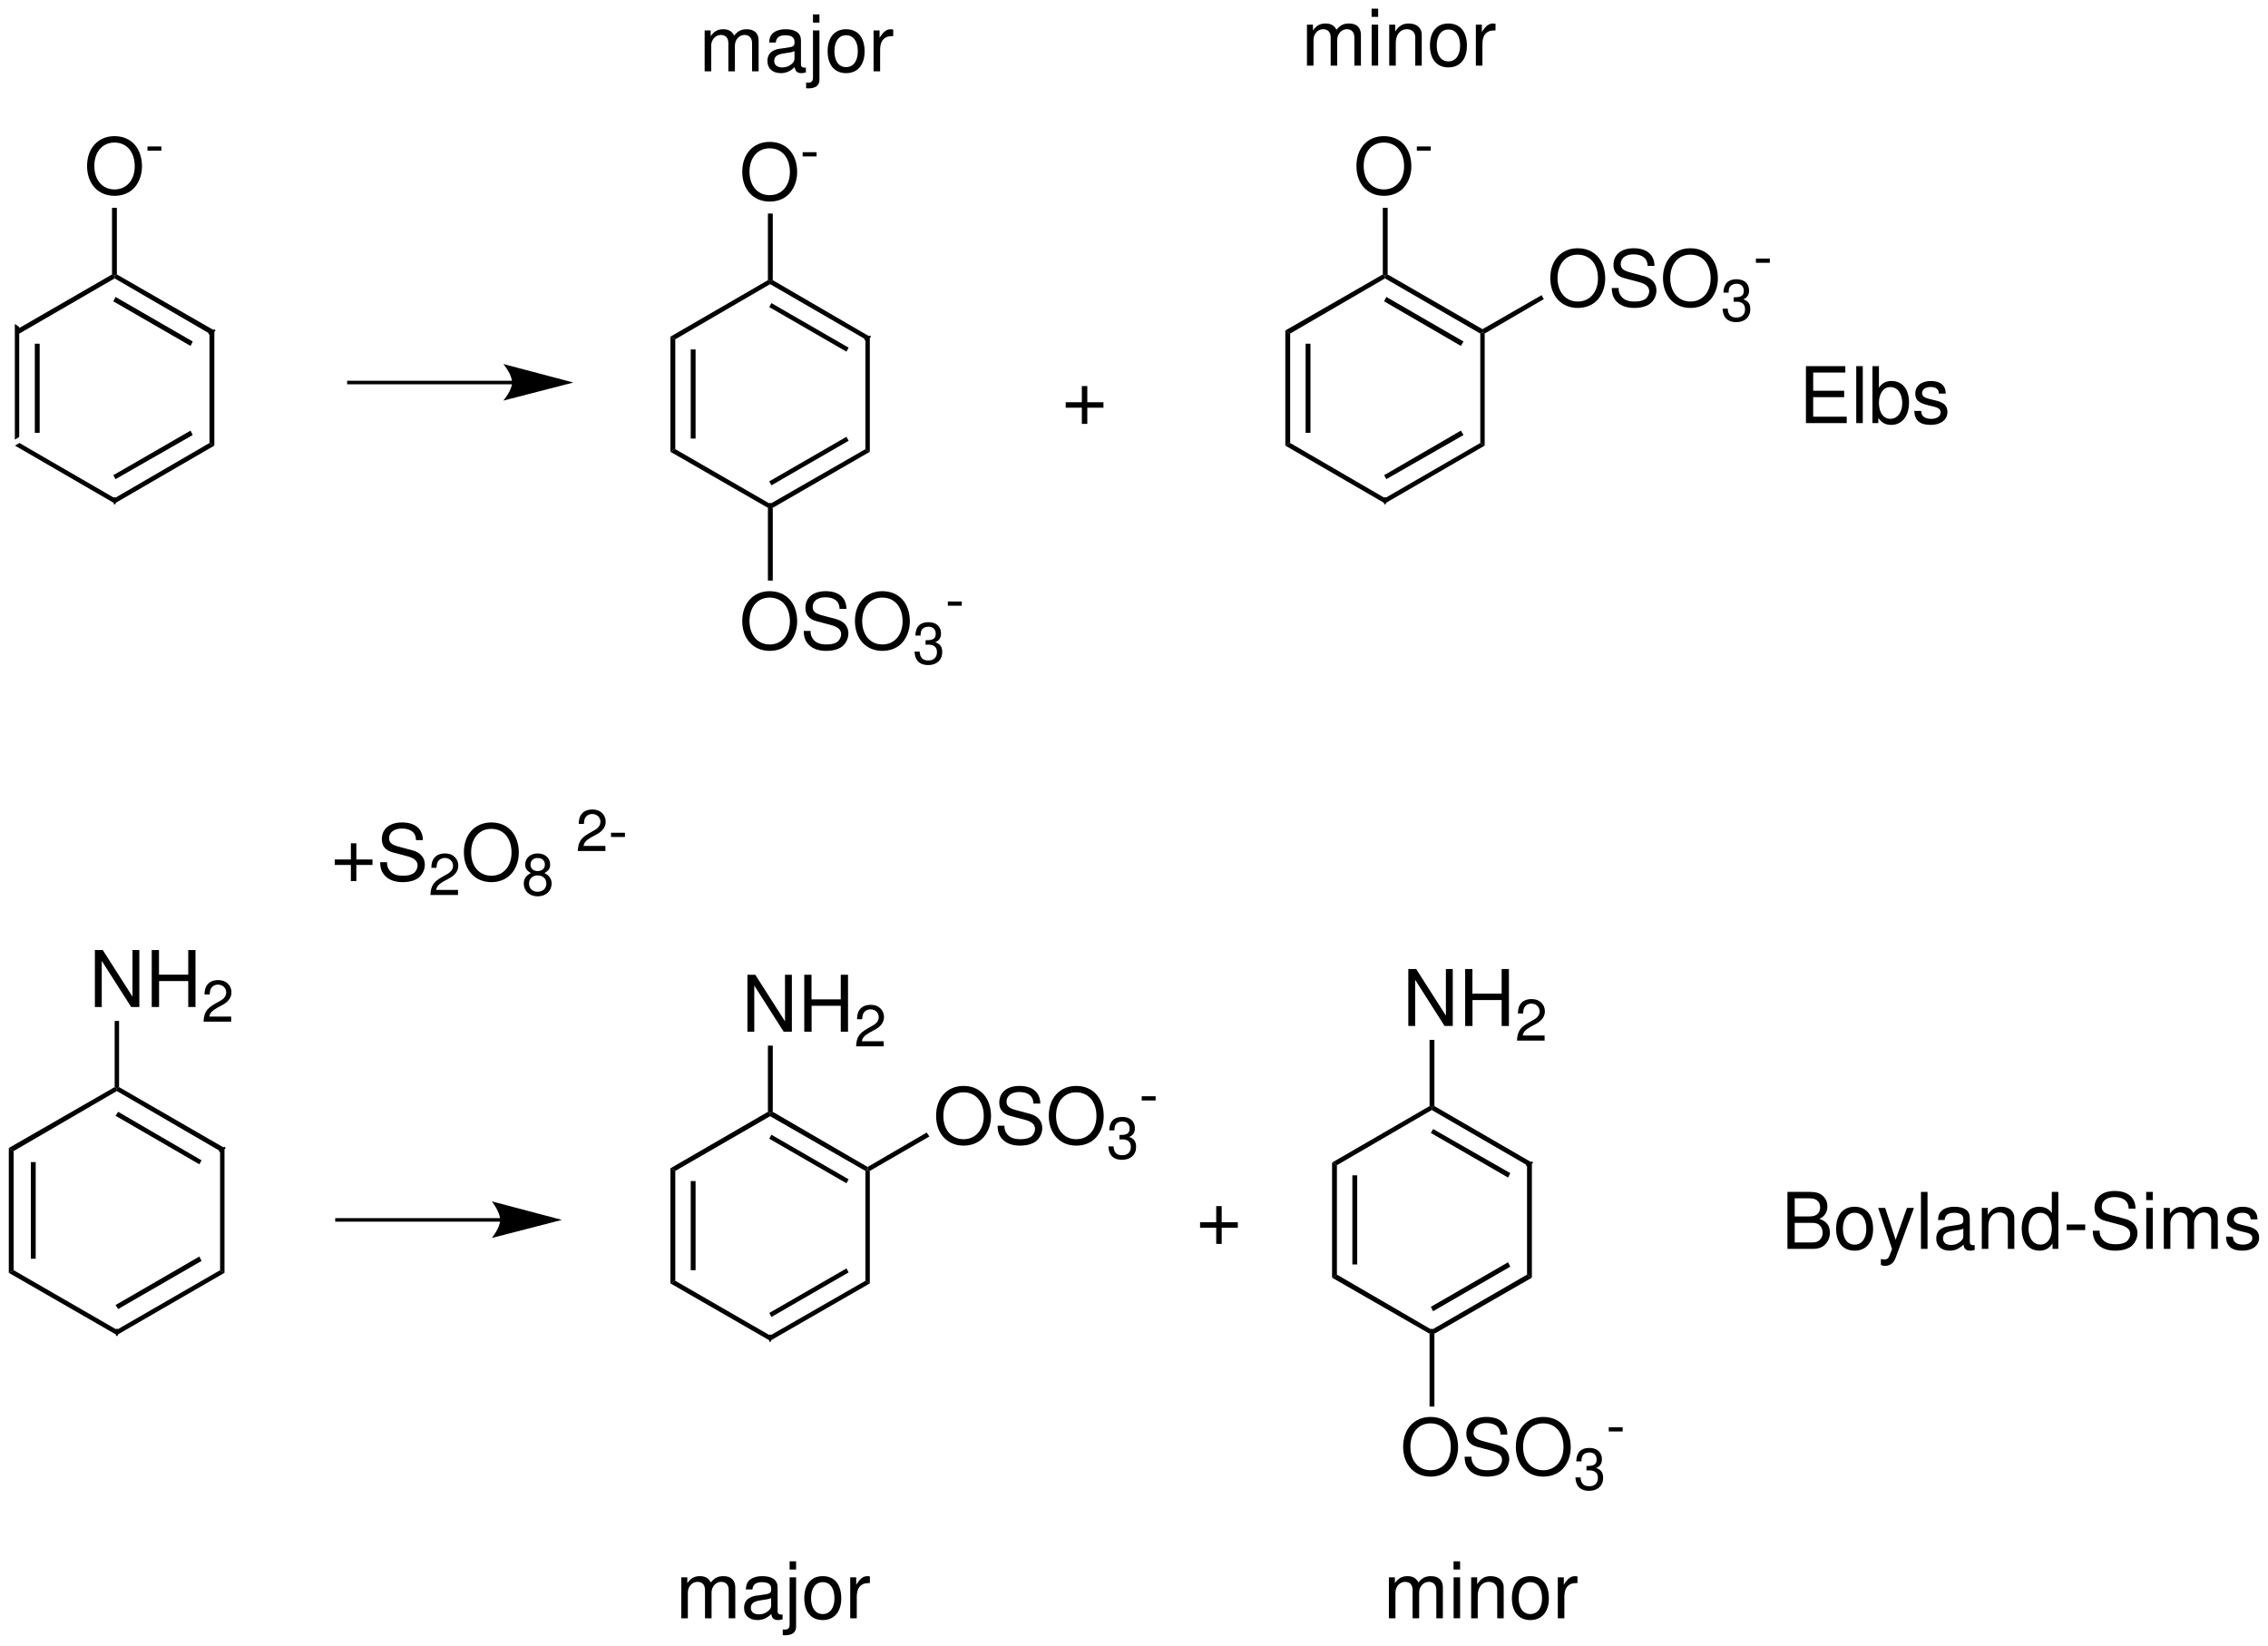 <?xml version="1.0" encoding="UTF-8"?>
<!DOCTYPE svg PUBLIC '-//W3C//DTD SVG 1.0//EN'
          'http://www.w3.org/TR/2001/REC-SVG-20010904/DTD/svg10.dtd'>
<svg stroke-dasharray="none" shape-rendering="auto" xmlns="http://www.w3.org/2000/svg" font-family="'Dialog'" text-rendering="auto" width="689" fill-opacity="1" color-interpolation="auto" color-rendering="auto" preserveAspectRatio="xMidYMid meet" font-size="12px" viewBox="0 0 689 500" fill="black" xmlns:xlink="http://www.w3.org/1999/xlink" stroke="black" image-rendering="auto" stroke-miterlimit="10" stroke-linecap="square" stroke-linejoin="miter" font-style="normal" stroke-width="1" height="500" stroke-dashoffset="0" font-weight="normal" stroke-opacity="1"
><!--Generated by the Batik Graphics2D SVG Generator--><defs id="genericDefs"
  /><g
  ><defs id="defs1"
    ><clipPath clipPathUnits="userSpaceOnUse" id="clipPath1"
      ><path d="M2.01 2.708 L260.354 2.708 L260.354 189.966 L2.01 189.966 L2.01 2.708 Z"
      /></clipPath
      ><clipPath clipPathUnits="userSpaceOnUse" id="clipPath2"
      ><path d="M15.04 1878.525 L15.04 15.264 L2588.186 15.264 L2588.186 1878.525 Z"
      /></clipPath
      ><clipPath clipPathUnits="userSpaceOnUse" id="clipPath3"
      ><path d="M1.504 187.796 L1.504 1.526 L258.87 1.526 L258.87 187.796 Z"
      /></clipPath
    ></defs
    ><g transform="scale(2.667,2.667) translate(-2.01,-2.708) matrix(0.1,0,0,-0.101,0.5,191.5)"
    ><path d="M37 1376.5 L32 1373.5 L32 1504 L37 1500.5" stroke="none" clip-path="url(#clipPath2)"
    /></g
    ><g transform="matrix(0.268,0,0,-0.268,-4.027,503.445)"
    ><path d="M54.5 1388 L60 1388 L60 1489 L54.5 1489 Z" stroke="none" clip-path="url(#clipPath2)"
    /></g
    ><g transform="matrix(0.268,0,0,-0.268,-4.027,503.445)"
    ><path d="M145 1314 L145 1308 L32 1373.5 L37 1376.5" stroke="none" clip-path="url(#clipPath2)"
    /></g
    ><g transform="matrix(0.268,0,0,-0.268,-4.027,503.445)"
    ><path d="M252.5 1376.5 L258 1373.5 L145 1308 L145 1314" stroke="none" clip-path="url(#clipPath2)"
    /></g
    ><g stroke-width="2" transform="matrix(0.268,0,0,-0.268,-4.027,503.445)" stroke-linejoin="bevel" stroke-linecap="butt"
    ><path fill="none" d="M145 1308 L145 1314" clip-path="url(#clipPath2)"
    /></g
    ><g transform="matrix(0.268,0,0,-0.268,-4.027,503.445)"
    ><path d="M231 1390.5 L233.5 1385.5 L146 1335.5 L143.5 1340" stroke="none" clip-path="url(#clipPath2)"
    /></g
    ><g transform="matrix(0.268,0,0,-0.268,-4.027,503.445)"
    ><path d="M252.5 1500.5 L258 1504 L258 1373.5 L252.5 1376.5" stroke="none" clip-path="url(#clipPath2)"
    /></g
    ><g transform="matrix(0.268,0,0,-0.268,-4.027,503.445)"
    ><path d="M145 1563 L145 1566 L147.5 1567.5 L258 1504 L252.5 1500.5" stroke="none" clip-path="url(#clipPath2)"
    /></g
    ><g stroke-width="2" transform="matrix(0.268,0,0,-0.268,-4.027,503.445)" stroke-linejoin="bevel" stroke-linecap="butt"
    ><path fill="none" d="M258 1504 L252.5 1500.5" clip-path="url(#clipPath2)"
    /></g
    ><g transform="matrix(0.268,0,0,-0.268,-4.027,503.445)"
    ><path d="M143.5 1537 L146 1542 L233.5 1491.5 L231 1486.5" stroke="none" clip-path="url(#clipPath2)"
    /></g
    ><g transform="matrix(0.268,0,0,-0.268,-4.027,503.445)"
    ><path d="M37 1500.5 L32 1504 L142 1567.5 L145 1566 L145 1563" stroke="none" clip-path="url(#clipPath2)"
    /></g
    ><g transform="matrix(2.677,0,0,-2.681,-4.027,503.445)"
    ><path d="M14.493 172.358 C12.643 172.358 11.386 170.995 11.386 168.977 C11.386 166.959 12.643 165.596 14.502 165.596 C15.28 165.596 15.979 165.835 16.502 166.278 C17.201 166.871 17.617 167.871 17.617 168.924 C17.617 171.004 16.387 172.358 14.493 172.358 ZM14.493 171.632 C15.891 171.632 16.794 170.57 16.794 168.942 C16.794 167.384 15.864 166.322 14.502 166.322 C13.13 166.322 12.209 167.384 12.209 168.977 C12.209 170.57 13.13 171.632 14.493 171.632 Z" stroke="none" clip-path="url(#clipPath3)"
    /></g
    ><g transform="matrix(2.677,0,0,-2.681,-4.027,503.445)"
    ><path d="M19.82 171.19 L18.241 171.19 L18.241 170.712 L19.82 170.712 Z" stroke="none" clip-path="url(#clipPath3)"
    /></g
    ><g transform="matrix(0.268,0,0,-0.268,-4.027,503.445)"
    ><path d="M142 1643 L147.5 1643 L147.5 1567.5 L145 1566 L142 1567.5" stroke="none" clip-path="url(#clipPath2)"
    /></g
    ><g transform="matrix(0.268,0,0,-0.268,-4.027,503.445)"
    ><path d="M596 1443 L410.5 1443 L408.5 1443 L408.5 1447 L410.5 1447 L596 1447 L598 1447 L598 1443 L596 1443 Z" stroke="none" clip-path="url(#clipPath2)"
    /></g
    ><g transform="matrix(0.268,0,0,-0.268,-4.027,503.445)"
    ><path d="M665 1445 L585.5 1466 C585.5 1466 595.5 1454.5 595.5 1445 C595.5 1436 585.5 1424.5 585.5 1424.5 L665 1445" stroke="none" clip-path="url(#clipPath2)"
    /></g
    ><g transform="matrix(0.268,0,0,-0.268,-4.027,503.445)"
    ><path d="M780.5 1369.5 L775 1366.5 L775 1497 L780.5 1494" stroke="none" clip-path="url(#clipPath2)"
    /></g
    ><g transform="matrix(0.268,0,0,-0.268,-4.027,503.445)"
    ><path d="M798 1381.5 L803.5 1381.5 L803.5 1482.5 L798 1482.5 Z" stroke="none" clip-path="url(#clipPath2)"
    /></g
    ><g transform="matrix(0.268,0,0,-0.268,-4.027,503.445)"
    ><path d="M888 1307.5 L888 1304.5 L885.5 1303 L775 1366.5 L780.5 1369.5" stroke="none" clip-path="url(#clipPath2)"
    /></g
    ><g transform="matrix(0.268,0,0,-0.268,-4.027,503.445)"
    ><path d="M996 1369.5 L1001 1366.5 L891 1303 L888 1304.5 L888 1307.5" stroke="none" clip-path="url(#clipPath2)"
    /></g
    ><g stroke-width="2" transform="matrix(0.268,0,0,-0.268,-4.027,503.445)" stroke-linejoin="bevel" stroke-linecap="butt"
    ><path fill="none" d="M888 1304.5 L888 1307.5" clip-path="url(#clipPath2)"
    /></g
    ><g transform="matrix(0.268,0,0,-0.268,-4.027,503.445)"
    ><path d="M974.5 1383.5 L977 1379 L889.5 1328.5 L887 1333" stroke="none" clip-path="url(#clipPath2)"
    /></g
    ><g transform="matrix(0.268,0,0,-0.268,-4.027,503.445)"
    ><path d="M996 1494 L1001 1497 L1001 1366.5 L996 1369.5" stroke="none" clip-path="url(#clipPath2)"
    /></g
    ><g transform="matrix(0.268,0,0,-0.268,-4.027,503.445)"
    ><path d="M888 1556.5 L888 1559.5 L891 1561 L1001 1497 L996 1494" stroke="none" clip-path="url(#clipPath2)"
    /></g
    ><g stroke-width="2" transform="matrix(0.268,0,0,-0.268,-4.027,503.445)" stroke-linejoin="bevel" stroke-linecap="butt"
    ><path fill="none" d="M1001 1497 L996 1494" clip-path="url(#clipPath2)"
    /></g
    ><g transform="matrix(0.268,0,0,-0.268,-4.027,503.445)"
    ><path d="M887 1530.5 L889.5 1535 L977 1484.5 L974.5 1480" stroke="none" clip-path="url(#clipPath2)"
    /></g
    ><g transform="matrix(0.268,0,0,-0.268,-4.027,503.445)"
    ><path d="M780.5 1494 L775 1497 L885.5 1561 L888 1559.5 L888 1556.5" stroke="none" clip-path="url(#clipPath2)"
    /></g
    ><g transform="matrix(2.677,0,0,-2.681,-4.027,503.445)"
    ><path d="M88.843 171.708 C86.993 171.708 85.736 170.345 85.736 168.327 C85.736 166.309 86.993 164.946 88.852 164.946 C89.63 164.946 90.329 165.185 90.852 165.628 C91.551 166.221 91.967 167.221 91.967 168.274 C91.967 170.354 90.737 171.708 88.843 171.708 ZM88.843 170.982 C90.241 170.982 91.144 169.92 91.144 168.292 C91.144 166.734 90.214 165.672 88.852 165.672 C87.48 165.672 86.559 166.734 86.559 168.327 C86.559 169.92 87.48 170.982 88.843 170.982 Z" stroke="none" clip-path="url(#clipPath3)"
    /></g
    ><g transform="matrix(2.677,0,0,-2.681,-4.027,503.445)"
    ><path d="M94.17 170.54 L92.591 170.54 L92.591 170.062 L94.17 170.062 Z" stroke="none" clip-path="url(#clipPath3)"
    /></g
    ><g transform="matrix(0.268,0,0,-0.268,-4.027,503.445)"
    ><path d="M885.5 1636.5 L891 1636.5 L891 1561 L888 1559.5 L885.5 1561" stroke="none" clip-path="url(#clipPath2)"
    /></g
    ><g transform="matrix(2.677,0,0,-2.681,-4.027,503.445)"
    ><path d="M88.843 120.808 C86.993 120.808 85.736 119.445 85.736 117.427 C85.736 115.409 86.993 114.046 88.852 114.046 C89.63 114.046 90.329 114.285 90.852 114.728 C91.551 115.321 91.967 116.321 91.967 117.374 C91.967 119.454 90.737 120.808 88.843 120.808 ZM88.843 120.082 C90.241 120.082 91.144 119.02 91.144 117.392 C91.144 115.834 90.214 114.772 88.852 114.772 C87.48 114.772 86.559 115.834 86.559 117.427 C86.559 119.02 87.48 120.082 88.843 120.082 Z" stroke="none" clip-path="url(#clipPath3)"
    /></g
    ><g transform="matrix(2.677,0,0,-2.681,-4.027,503.445)"
    ><path d="M97.56 118.808 C97.551 120.073 96.684 120.808 95.197 120.808 C93.781 120.808 92.905 120.082 92.905 118.914 C92.905 118.126 93.321 117.631 94.17 117.409 L95.772 116.985 C96.586 116.772 96.958 116.445 96.958 115.94 C96.958 115.595 96.772 115.241 96.498 115.046 C96.241 114.87 95.834 114.772 95.312 114.772 C94.613 114.772 94.135 114.94 93.825 115.312 C93.586 115.595 93.48 115.905 93.489 116.303 L92.71 116.303 C92.719 115.71 92.834 115.321 93.091 114.967 C93.533 114.365 94.277 114.046 95.259 114.046 C96.029 114.046 96.657 114.223 97.073 114.542 C97.507 114.887 97.781 115.462 97.781 116.02 C97.781 116.817 97.286 117.401 96.409 117.639 L94.79 118.073 C94.011 118.286 93.728 118.533 93.728 119.029 C93.728 119.684 94.303 120.118 95.17 120.118 C96.197 120.118 96.772 119.648 96.781 118.808 Z" stroke="none" clip-path="url(#clipPath3)"
    /></g
    ><g transform="matrix(2.677,0,0,-2.681,-4.027,503.445)"
    ><path d="M101.631 120.808 C99.781 120.808 98.525 119.445 98.525 117.427 C98.525 115.409 99.781 114.046 101.64 114.046 C102.418 114.046 103.118 114.285 103.64 114.728 C104.339 115.321 104.755 116.321 104.755 117.374 C104.755 119.454 103.525 120.808 101.631 120.808 ZM101.631 120.082 C103.029 120.082 103.932 119.02 103.932 117.392 C103.932 115.834 103.003 114.772 101.64 114.772 C100.268 114.772 99.348 115.834 99.348 117.427 C99.348 119.02 100.268 120.082 101.631 120.082 Z" stroke="none" clip-path="url(#clipPath3)"
    /></g
    ><g transform="matrix(2.677,0,0,-2.681,-4.027,503.445)"
    ><path d="M106.54 114.748 L106.613 114.748 L106.859 114.754 C107.503 114.754 107.835 114.462 107.835 113.898 C107.835 113.308 107.469 112.956 106.859 112.956 C106.222 112.956 105.91 113.274 105.87 113.958 L105.286 113.958 C105.312 113.58 105.379 113.334 105.492 113.122 C105.731 112.67 106.195 112.438 106.839 112.438 C107.808 112.438 108.432 113.015 108.432 113.905 C108.432 114.502 108.2 114.834 107.635 115.027 C108.074 115.199 108.293 115.531 108.293 116.002 C108.293 116.812 107.755 117.297 106.859 117.297 C105.91 117.297 105.405 116.779 105.385 115.777 L105.969 115.777 C105.976 116.062 106.003 116.221 106.076 116.367 C106.208 116.626 106.501 116.785 106.865 116.785 C107.383 116.785 107.695 116.48 107.695 115.982 C107.695 115.65 107.576 115.451 107.317 115.345 C107.158 115.279 106.952 115.252 106.54 115.246 Z" stroke="none" clip-path="url(#clipPath3)"
    /></g
    ><g transform="matrix(2.677,0,0,-2.681,-4.027,503.445)"
    ><path d="M110.649 119.64 L109.069 119.64 L109.069 119.162 L110.649 119.162 Z" stroke="none" clip-path="url(#clipPath3)"
    /></g
    ><g transform="matrix(0.268,0,0,-0.268,-4.027,503.445)"
    ><path d="M891 1220.5 L885.5 1220.5 L885.5 1303 L888 1304.5 L891 1303" stroke="none" clip-path="url(#clipPath2)"
    /></g
    ><g transform="matrix(0.268,0,0,-0.268,-4.027,503.445)"
    ><path d="M1477.5 1376.5 L1472 1373.5 L1472 1504 L1477.5 1500.5" stroke="none" clip-path="url(#clipPath2)"
    /></g
    ><g transform="matrix(0.268,0,0,-0.268,-4.027,503.445)"
    ><path d="M1495 1388 L1500.5 1388 L1500.5 1489 L1495 1489 Z" stroke="none" clip-path="url(#clipPath2)"
    /></g
    ><g transform="matrix(0.268,0,0,-0.268,-4.027,503.445)"
    ><path d="M1585 1314 L1585 1308 L1472 1373.5 L1477.5 1376.5" stroke="none" clip-path="url(#clipPath2)"
    /></g
    ><g transform="matrix(0.268,0,0,-0.268,-4.027,503.445)"
    ><path d="M1693 1376.5 L1698 1373.5 L1585 1308 L1585 1314" stroke="none" clip-path="url(#clipPath2)"
    /></g
    ><g stroke-width="2" transform="matrix(0.268,0,0,-0.268,-4.027,503.445)" stroke-linejoin="bevel" stroke-linecap="butt"
    ><path fill="none" d="M1585 1308 L1585 1314" clip-path="url(#clipPath2)"
    /></g
    ><g transform="matrix(0.268,0,0,-0.268,-4.027,503.445)"
    ><path d="M1671 1390.5 L1674 1385.5 L1586.5 1335.5 L1584 1340" stroke="none" clip-path="url(#clipPath2)"
    /></g
    ><g transform="matrix(0.268,0,0,-0.268,-4.027,503.445)"
    ><path d="M1693 1500.5 L1695.5 1502 L1698 1500.5 L1698 1373.5 L1693 1376.5" stroke="none" clip-path="url(#clipPath2)"
    /></g
    ><g transform="matrix(0.268,0,0,-0.268,-4.027,503.445)"
    ><path d="M1585 1563 L1585 1566 L1588 1567.5 L1695.5 1505.5 L1695.5 1502 L1693 1500.5" stroke="none" clip-path="url(#clipPath2)"
    /></g
    ><g transform="matrix(0.268,0,0,-0.268,-4.027,503.445)"
    ><path d="M1584 1537 L1586.5 1542 L1674 1491.5 L1671 1486.5" stroke="none" clip-path="url(#clipPath2)"
    /></g
    ><g transform="matrix(0.268,0,0,-0.268,-4.027,503.445)"
    ><path d="M1477.5 1500.5 L1472 1504 L1582.5 1567.5 L1585 1566 L1585 1563" stroke="none" clip-path="url(#clipPath2)"
    /></g
    ><g transform="matrix(2.677,0,0,-2.681,-4.027,503.445)"
    ><path d="M158.543 172.358 C156.693 172.358 155.436 170.995 155.436 168.977 C155.436 166.959 156.693 165.596 158.552 165.596 C159.33 165.596 160.029 165.835 160.552 166.278 C161.251 166.871 161.667 167.871 161.667 168.924 C161.667 171.004 160.437 172.358 158.543 172.358 ZM158.543 171.632 C159.941 171.632 160.844 170.57 160.844 168.942 C160.844 167.384 159.914 166.322 158.552 166.322 C157.18 166.322 156.259 167.384 156.259 168.977 C156.259 170.57 157.18 171.632 158.543 171.632 Z" stroke="none" clip-path="url(#clipPath3)"
    /></g
    ><g transform="matrix(2.677,0,0,-2.681,-4.027,503.445)"
    ><path d="M163.87 171.19 L162.291 171.19 L162.291 170.712 L163.87 170.712 Z" stroke="none" clip-path="url(#clipPath3)"
    /></g
    ><g transform="matrix(0.268,0,0,-0.268,-4.027,503.445)"
    ><path d="M1582.5 1643 L1588 1643 L1588 1567.5 L1585 1566 L1582.5 1567.5" stroke="none" clip-path="url(#clipPath2)"
    /></g
    ><g transform="matrix(2.677,0,0,-2.681,-4.027,503.445)"
    ><path d="M180.543 159.658 C178.693 159.658 177.436 158.295 177.436 156.277 C177.436 154.259 178.693 152.897 180.552 152.897 C181.33 152.897 182.029 153.135 182.552 153.578 C183.251 154.171 183.667 155.171 183.667 156.224 C183.667 158.304 182.437 159.658 180.543 159.658 ZM180.543 158.932 C181.941 158.932 182.844 157.87 182.844 156.242 C182.844 154.684 181.914 153.622 180.552 153.622 C179.18 153.622 178.259 154.684 178.259 156.277 C178.259 157.87 179.18 158.932 180.543 158.932 Z" stroke="none" clip-path="url(#clipPath3)"
    /></g
    ><g transform="matrix(2.677,0,0,-2.681,-4.027,503.445)"
    ><path d="M189.26 157.658 C189.251 158.923 188.384 159.658 186.897 159.658 C185.481 159.658 184.605 158.932 184.605 157.764 C184.605 156.976 185.021 156.481 185.87 156.26 L187.472 155.835 C188.286 155.622 188.658 155.295 188.658 154.79 C188.658 154.445 188.472 154.091 188.198 153.897 C187.941 153.72 187.534 153.622 187.012 153.622 C186.313 153.622 185.835 153.79 185.525 154.162 C185.286 154.445 185.18 154.755 185.189 155.153 L184.41 155.153 C184.419 154.56 184.534 154.171 184.791 153.817 C185.233 153.215 185.977 152.897 186.959 152.897 C187.729 152.897 188.357 153.073 188.773 153.392 C189.207 153.737 189.481 154.312 189.481 154.87 C189.481 155.667 188.986 156.251 188.109 156.49 L186.49 156.923 C185.711 157.136 185.428 157.383 185.428 157.879 C185.428 158.534 186.003 158.968 186.87 158.968 C187.897 158.968 188.472 158.499 188.481 157.658 Z" stroke="none" clip-path="url(#clipPath3)"
    /></g
    ><g transform="matrix(2.677,0,0,-2.681,-4.027,503.445)"
    ><path d="M193.331 159.658 C191.481 159.658 190.225 158.295 190.225 156.277 C190.225 154.259 191.481 152.897 193.34 152.897 C194.119 152.897 194.818 153.135 195.34 153.578 C196.039 154.171 196.455 155.171 196.455 156.224 C196.455 158.304 195.225 159.658 193.331 159.658 ZM193.331 158.932 C194.729 158.932 195.632 157.87 195.632 156.242 C195.632 154.684 194.703 153.622 193.34 153.622 C191.968 153.622 191.048 154.684 191.048 156.277 C191.048 157.87 191.968 158.932 193.331 158.932 Z" stroke="none" clip-path="url(#clipPath3)"
    /></g
    ><g transform="matrix(2.677,0,0,-2.681,-4.027,503.445)"
    ><path d="M198.24 153.598 L198.313 153.598 L198.559 153.604 C199.203 153.604 199.535 153.312 199.535 152.748 C199.535 152.157 199.169 151.806 198.559 151.806 C197.922 151.806 197.61 152.124 197.57 152.808 L196.986 152.808 C197.012 152.43 197.079 152.184 197.192 151.972 C197.43 151.52 197.895 151.288 198.539 151.288 C199.508 151.288 200.132 151.865 200.132 152.755 C200.132 153.352 199.9 153.684 199.335 153.877 C199.774 154.049 199.993 154.381 199.993 154.852 C199.993 155.662 199.455 156.147 198.559 156.147 C197.61 156.147 197.105 155.629 197.085 154.627 L197.669 154.627 C197.676 154.912 197.703 155.071 197.776 155.217 C197.908 155.476 198.201 155.636 198.565 155.636 C199.083 155.636 199.395 155.33 199.395 154.832 C199.395 154.5 199.276 154.301 199.017 154.195 C198.858 154.129 198.652 154.102 198.24 154.096 Z" stroke="none" clip-path="url(#clipPath3)"
    /></g
    ><g transform="matrix(2.677,0,0,-2.681,-4.027,503.445)"
    ><path d="M202.349 158.49 L200.769 158.49 L200.769 158.012 L202.349 158.012 Z" stroke="none" clip-path="url(#clipPath3)"
    /></g
    ><g transform="matrix(0.268,0,0,-0.268,-4.027,503.445)"
    ><path d="M1762.5 1544 L1765 1539.5 L1698 1500.5 L1695.5 1502 L1695.5 1505.5" stroke="none" clip-path="url(#clipPath2)"
    /></g
    ><g transform="matrix(2.677,0,0,-2.681,-4.027,503.445)"
    ><path d="M126.726 142.213 L124.894 142.213 L124.894 144.045 L124.275 144.045 L124.275 142.213 L122.442 142.213 L122.442 141.594 L124.275 141.594 L124.275 139.762 L124.894 139.762 L124.894 141.594 L126.726 141.594 Z" stroke="none" clip-path="url(#clipPath3)"
    /></g
    ><g transform="matrix(0.268,0,0,-0.268,-4.027,503.445)"
    ><path d="M30.5 439 L25 436 L25 577.5 L30.5 574" stroke="none" clip-path="url(#clipPath2)"
    /></g
    ><g transform="matrix(0.268,0,0,-0.268,-4.027,503.445)"
    ><path d="M50 452 L55.5 452 L55.5 561.5 L50 561.5 Z" stroke="none" clip-path="url(#clipPath2)"
    /></g
    ><g transform="matrix(0.268,0,0,-0.268,-4.027,503.445)"
    ><path d="M147.5 371.5 L147.5 365.5 L25 436 L30.5 439" stroke="none" clip-path="url(#clipPath2)"
    /></g
    ><g transform="matrix(0.268,0,0,-0.268,-4.027,503.445)"
    ><path d="M264.5 439 L269.5 436 L147.5 365.5 L147.5 371.5" stroke="none" clip-path="url(#clipPath2)"
    /></g
    ><g stroke-width="2" transform="matrix(0.268,0,0,-0.268,-4.027,503.445)" stroke-linejoin="bevel" stroke-linecap="butt"
    ><path fill="none" d="M147.5 365.5 L147.5 371.5" clip-path="url(#clipPath2)"
    /></g
    ><g transform="matrix(0.268,0,0,-0.268,-4.027,503.445)"
    ><path d="M241 454.5 L243.5 449.5 L149 395 L146 399.5" stroke="none" clip-path="url(#clipPath2)"
    /></g
    ><g transform="matrix(0.268,0,0,-0.268,-4.027,503.445)"
    ><path d="M264.5 574 L269.5 577.5 L269.5 436 L264.5 439" stroke="none" clip-path="url(#clipPath2)"
    /></g
    ><g transform="matrix(0.268,0,0,-0.268,-4.027,503.445)"
    ><path d="M147.5 642 L147.5 645 L150 646.5 L269.5 577.5 L264.5 574" stroke="none" clip-path="url(#clipPath2)"
    /></g
    ><g stroke-width="2" transform="matrix(0.268,0,0,-0.268,-4.027,503.445)" stroke-linejoin="bevel" stroke-linecap="butt"
    ><path fill="none" d="M269.5 577.5 L264.5 574" clip-path="url(#clipPath2)"
    /></g
    ><g transform="matrix(0.268,0,0,-0.268,-4.027,503.445)"
    ><path d="M146 614 L149 618.5 L243.5 563.5 L241 559" stroke="none" clip-path="url(#clipPath2)"
    /></g
    ><g transform="matrix(0.268,0,0,-0.268,-4.027,503.445)"
    ><path d="M30.5 574 L25 577.5 L145 646.5 L147.5 645 L147.5 642" stroke="none" clip-path="url(#clipPath2)"
    /></g
    ><g transform="matrix(2.677,0,0,-2.681,-4.027,503.445)"
    ><path d="M17.317 80.152 L16.538 80.152 L16.538 74.877 L13.166 80.152 L12.273 80.152 L12.273 73.7 L13.051 73.7 L13.051 78.93 L16.388 73.7 L17.317 73.7 Z" stroke="none" clip-path="url(#clipPath3)"
    /></g
    ><g transform="matrix(2.677,0,0,-2.681,-4.027,503.445)"
    ><path d="M22.866 76.638 L22.866 73.7 L23.689 73.7 L23.689 80.152 L22.866 80.152 L22.866 77.364 L19.547 77.364 L19.547 80.152 L18.724 80.152 L18.724 73.7 L19.556 73.7 L19.556 76.638 Z" stroke="none" clip-path="url(#clipPath3)"
    /></g
    ><g transform="matrix(2.677,0,0,-2.681,-4.027,503.445)"
    ><path d="M27.738 72.618 L25.262 72.618 C25.322 73.003 25.534 73.249 26.112 73.587 L26.775 73.946 C27.433 74.304 27.771 74.788 27.771 75.366 C27.771 75.758 27.612 76.123 27.333 76.375 C27.054 76.627 26.709 76.747 26.264 76.747 C25.667 76.747 25.222 76.534 24.963 76.136 C24.797 75.884 24.724 75.592 24.711 75.114 L25.295 75.114 C25.315 75.432 25.355 75.625 25.435 75.778 C25.587 76.063 25.893 76.236 26.244 76.236 C26.775 76.236 27.174 75.857 27.174 75.353 C27.174 74.981 26.955 74.662 26.537 74.424 L25.926 74.078 C24.944 73.521 24.658 73.076 24.605 72.041 L27.738 72.041 Z" stroke="none" clip-path="url(#clipPath3)"
    /></g
    ><g transform="matrix(0.268,0,0,-0.268,-4.027,503.445)"
    ><path d="M145 721.5 L150 721.5 L150 646.5 L147.5 645 L145 646.5" stroke="none" clip-path="url(#clipPath2)"
    /></g
    ><g transform="matrix(0.268,0,0,-0.268,-4.027,503.445)"
    ><path d="M582.5 494 L397 494 L395 494 L395 498 L397 498 L582.5 498 L584.5 498 L584.5 494 L582.5 494 Z" stroke="none" clip-path="url(#clipPath2)"
    /></g
    ><g transform="matrix(0.268,0,0,-0.268,-4.027,503.445)"
    ><path d="M652 496 L572.5 517 C572.5 517 582 505 582 496 C582 487 572.5 475.5 572.5 475.5 L652 496" stroke="none" clip-path="url(#clipPath2)"
    /></g
    ><g transform="matrix(0.268,0,0,-0.268,-4.027,503.445)"
    ><path d="M780.5 427 L775 424 L775 554.5 L780.5 551.5" stroke="none" clip-path="url(#clipPath2)"
    /></g
    ><g transform="matrix(0.268,0,0,-0.268,-4.027,503.445)"
    ><path d="M798 439 L803.5 439 L803.5 540 L798 540 Z" stroke="none" clip-path="url(#clipPath2)"
    /></g
    ><g transform="matrix(0.268,0,0,-0.268,-4.027,503.445)"
    ><path d="M888 365 L888 359 L775 424 L780.5 427" stroke="none" clip-path="url(#clipPath2)"
    /></g
    ><g transform="matrix(0.268,0,0,-0.268,-4.027,503.445)"
    ><path d="M996 427 L1001 424 L888 359 L888 365" stroke="none" clip-path="url(#clipPath2)"
    /></g
    ><g stroke-width="2" transform="matrix(0.268,0,0,-0.268,-4.027,503.445)" stroke-linejoin="bevel" stroke-linecap="butt"
    ><path fill="none" d="M888 359 L888 365" clip-path="url(#clipPath2)"
    /></g
    ><g transform="matrix(0.268,0,0,-0.268,-4.027,503.445)"
    ><path d="M974.5 441 L977 436.5 L889.5 386 L887 390.5" stroke="none" clip-path="url(#clipPath2)"
    /></g
    ><g transform="matrix(0.268,0,0,-0.268,-4.027,503.445)"
    ><path d="M996 551.5 L998.5 553 L1001 551.5 L1001 424 L996 427" stroke="none" clip-path="url(#clipPath2)"
    /></g
    ><g transform="matrix(0.268,0,0,-0.268,-4.027,503.445)"
    ><path d="M888 613.5 L888 617 L891 618.5 L998.5 556 L998.5 553 L996 551.5" stroke="none" clip-path="url(#clipPath2)"
    /></g
    ><g transform="matrix(0.268,0,0,-0.268,-4.027,503.445)"
    ><path d="M887 588 L889.5 592.5 L977 542 L974.5 537.5" stroke="none" clip-path="url(#clipPath2)"
    /></g
    ><g transform="matrix(0.268,0,0,-0.268,-4.027,503.445)"
    ><path d="M780.5 551.5 L775 554.5 L885.5 618.5 L888 617 L888 613.5" stroke="none" clip-path="url(#clipPath2)"
    /></g
    ><g transform="matrix(2.677,0,0,-2.681,-4.027,503.445)"
    ><path d="M91.367 77.352 L90.588 77.352 L90.588 72.077 L87.216 77.352 L86.323 77.352 L86.323 70.9 L87.101 70.9 L87.101 76.13 L90.438 70.9 L91.367 70.9 Z" stroke="none" clip-path="url(#clipPath3)"
    /></g
    ><g transform="matrix(2.677,0,0,-2.681,-4.027,503.445)"
    ><path d="M96.916 73.838 L96.916 70.9 L97.739 70.9 L97.739 77.352 L96.916 77.352 L96.916 74.564 L93.597 74.564 L93.597 77.352 L92.774 77.352 L92.774 70.9 L93.606 70.9 L93.606 73.838 Z" stroke="none" clip-path="url(#clipPath3)"
    /></g
    ><g transform="matrix(2.677,0,0,-2.681,-4.027,503.445)"
    ><path d="M101.788 69.818 L99.312 69.818 C99.372 70.203 99.584 70.449 100.162 70.787 L100.825 71.146 C101.483 71.504 101.821 71.989 101.821 72.566 C101.821 72.958 101.662 73.323 101.383 73.575 C101.104 73.827 100.759 73.947 100.314 73.947 C99.717 73.947 99.272 73.734 99.013 73.336 C98.847 73.084 98.775 72.792 98.761 72.314 L99.345 72.314 C99.365 72.632 99.405 72.825 99.485 72.978 C99.637 73.263 99.943 73.436 100.294 73.436 C100.825 73.436 101.224 73.057 101.224 72.553 C101.224 72.181 101.005 71.862 100.587 71.624 L99.976 71.278 C98.993 70.721 98.708 70.276 98.655 69.241 L101.788 69.241 Z" stroke="none" clip-path="url(#clipPath3)"
    /></g
    ><g transform="matrix(0.268,0,0,-0.268,-4.027,503.445)"
    ><path d="M885.5 693.5 L891 693.5 L891 618.5 L888 617 L885.5 618.5" stroke="none" clip-path="url(#clipPath2)"
    /></g
    ><g transform="matrix(2.677,0,0,-2.681,-4.027,503.445)"
    ><path d="M110.843 64.758 C108.993 64.758 107.736 63.395 107.736 61.377 C107.736 59.359 108.993 57.996 110.852 57.996 C111.63 57.996 112.329 58.235 112.852 58.678 C113.551 59.271 113.967 60.271 113.967 61.324 C113.967 63.404 112.737 64.758 110.843 64.758 ZM110.843 64.032 C112.241 64.032 113.144 62.97 113.144 61.342 C113.144 59.784 112.214 58.722 110.852 58.722 C109.48 58.722 108.559 59.784 108.559 61.377 C108.559 62.97 109.48 64.032 110.843 64.032 Z" stroke="none" clip-path="url(#clipPath3)"
    /></g
    ><g transform="matrix(2.677,0,0,-2.681,-4.027,503.445)"
    ><path d="M119.56 62.758 C119.551 64.023 118.684 64.758 117.197 64.758 C115.781 64.758 114.905 64.032 114.905 62.864 C114.905 62.076 115.321 61.581 116.17 61.359 L117.772 60.935 C118.586 60.722 118.958 60.395 118.958 59.89 C118.958 59.545 118.772 59.191 118.498 58.996 C118.241 58.819 117.834 58.722 117.312 58.722 C116.613 58.722 116.135 58.89 115.825 59.262 C115.586 59.545 115.48 59.855 115.489 60.253 L114.71 60.253 C114.719 59.66 114.834 59.271 115.091 58.917 C115.533 58.315 116.277 57.996 117.259 57.996 C118.029 57.996 118.657 58.173 119.073 58.492 C119.507 58.837 119.781 59.413 119.781 59.97 C119.781 60.767 119.286 61.351 118.409 61.59 L116.79 62.023 C116.011 62.236 115.728 62.483 115.728 62.979 C115.728 63.634 116.303 64.068 117.17 64.068 C118.197 64.068 118.772 63.599 118.781 62.758 Z" stroke="none" clip-path="url(#clipPath3)"
    /></g
    ><g transform="matrix(2.677,0,0,-2.681,-4.027,503.445)"
    ><path d="M123.631 64.758 C121.781 64.758 120.525 63.395 120.525 61.377 C120.525 59.359 121.781 57.996 123.64 57.996 C124.418 57.996 125.118 58.235 125.64 58.678 C126.339 59.271 126.755 60.271 126.755 61.324 C126.755 63.404 125.525 64.758 123.631 64.758 ZM123.631 64.032 C125.029 64.032 125.932 62.97 125.932 61.342 C125.932 59.784 125.003 58.722 123.64 58.722 C122.268 58.722 121.348 59.784 121.348 61.377 C121.348 62.97 122.268 64.032 123.631 64.032 Z" stroke="none" clip-path="url(#clipPath3)"
    /></g
    ><g transform="matrix(2.677,0,0,-2.681,-4.027,503.445)"
    ><path d="M128.54 58.698 L128.613 58.698 L128.859 58.704 C129.503 58.704 129.835 58.412 129.835 57.848 C129.835 57.258 129.47 56.906 128.859 56.906 C128.222 56.906 127.91 57.224 127.87 57.908 L127.286 57.908 C127.312 57.53 127.379 57.284 127.492 57.072 C127.731 56.62 128.195 56.388 128.839 56.388 C129.808 56.388 130.432 56.965 130.432 57.855 C130.432 58.452 130.2 58.784 129.636 58.977 C130.073 59.149 130.293 59.481 130.293 59.952 C130.293 60.762 129.755 61.247 128.859 61.247 C127.91 61.247 127.405 60.729 127.385 59.727 L127.969 59.727 C127.976 60.012 128.003 60.171 128.076 60.317 C128.208 60.576 128.5 60.736 128.865 60.736 C129.383 60.736 129.695 60.43 129.695 59.932 C129.695 59.6 129.576 59.401 129.317 59.295 C129.158 59.229 128.952 59.202 128.54 59.196 Z" stroke="none" clip-path="url(#clipPath3)"
    /></g
    ><g transform="matrix(2.677,0,0,-2.681,-4.027,503.445)"
    ><path d="M132.649 63.59 L131.069 63.59 L131.069 63.112 L132.649 63.112 Z" stroke="none" clip-path="url(#clipPath3)"
    /></g
    ><g transform="matrix(0.268,0,0,-0.268,-4.027,503.445)"
    ><path d="M1065.5 595 L1068.5 590.5 L1001 551.5 L998.5 553 L998.5 556" stroke="none" clip-path="url(#clipPath2)"
    /></g
    ><g transform="matrix(2.677,0,0,-2.681,-4.027,503.445)"
    ><path d="M141.976 49.313 L140.144 49.313 L140.144 51.145 L139.524 51.145 L139.524 49.313 L137.692 49.313 L137.692 48.694 L139.524 48.694 L139.524 46.861 L140.144 46.861 L140.144 48.694 L141.976 48.694 Z" stroke="none" clip-path="url(#clipPath3)"
    /></g
    ><g transform="matrix(0.268,0,0,-0.268,-4.027,503.445)"
    ><path d="M1530.5 434 L1525 430.5 L1525 561 L1530.5 558" stroke="none" clip-path="url(#clipPath2)"
    /></g
    ><g transform="matrix(0.268,0,0,-0.268,-4.027,503.445)"
    ><path d="M1548 445.5 L1553.5 445.5 L1553.5 546.5 L1548 546.5 Z" stroke="none" clip-path="url(#clipPath2)"
    /></g
    ><g transform="matrix(0.268,0,0,-0.268,-4.027,503.445)"
    ><path d="M1638 371.5 L1638 368.5 L1635.5 367 L1525 430.5 L1530.5 434" stroke="none" clip-path="url(#clipPath2)"
    /></g
    ><g transform="matrix(0.268,0,0,-0.268,-4.027,503.445)"
    ><path d="M1746 434 L1751.5 430.5 L1641 367 L1638 368.5 L1638 371.5" stroke="none" clip-path="url(#clipPath2)"
    /></g
    ><g stroke-width="2" transform="matrix(0.268,0,0,-0.268,-4.027,503.445)" stroke-linejoin="bevel" stroke-linecap="butt"
    ><path fill="none" d="M1638 368.5 L1638 371.5" clip-path="url(#clipPath2)"
    /></g
    ><g transform="matrix(0.268,0,0,-0.268,-4.027,503.445)"
    ><path d="M1724.5 448 L1727 443 L1639.5 392.5 L1637 397.5" stroke="none" clip-path="url(#clipPath2)"
    /></g
    ><g transform="matrix(0.268,0,0,-0.268,-4.027,503.445)"
    ><path d="M1746 558 L1751.5 561 L1751.5 430.5 L1746 434" stroke="none" clip-path="url(#clipPath2)"
    /></g
    ><g transform="matrix(0.268,0,0,-0.268,-4.027,503.445)"
    ><path d="M1638 620.5 L1638 623.5 L1641 625 L1751.5 561 L1746 558" stroke="none" clip-path="url(#clipPath2)"
    /></g
    ><g stroke-width="2" transform="matrix(0.268,0,0,-0.268,-4.027,503.445)" stroke-linejoin="bevel" stroke-linecap="butt"
    ><path fill="none" d="M1751.5 561 L1746 558" clip-path="url(#clipPath2)"
    /></g
    ><g transform="matrix(0.268,0,0,-0.268,-4.027,503.445)"
    ><path d="M1637 594.5 L1639.5 599 L1727 549 L1724.5 544" stroke="none" clip-path="url(#clipPath2)"
    /></g
    ><g transform="matrix(0.268,0,0,-0.268,-4.027,503.445)"
    ><path d="M1530.5 558 L1525 561 L1635.5 625 L1638 623.5 L1638 620.5" stroke="none" clip-path="url(#clipPath2)"
    /></g
    ><g transform="matrix(2.677,0,0,-2.681,-4.027,503.445)"
    ><path d="M166.367 78.002 L165.588 78.002 L165.588 72.727 L162.216 78.002 L161.323 78.002 L161.323 71.55 L162.101 71.55 L162.101 76.78 L165.438 71.55 L166.367 71.55 Z" stroke="none" clip-path="url(#clipPath3)"
    /></g
    ><g transform="matrix(2.677,0,0,-2.681,-4.027,503.445)"
    ><path d="M171.916 74.488 L171.916 71.55 L172.739 71.55 L172.739 78.002 L171.916 78.002 L171.916 75.214 L168.597 75.214 L168.597 78.002 L167.774 78.002 L167.774 71.55 L168.606 71.55 L168.606 74.488 Z" stroke="none" clip-path="url(#clipPath3)"
    /></g
    ><g transform="matrix(2.677,0,0,-2.681,-4.027,503.445)"
    ><path d="M176.788 70.468 L174.312 70.468 C174.372 70.853 174.584 71.099 175.162 71.437 L175.825 71.796 C176.482 72.154 176.821 72.638 176.821 73.216 C176.821 73.608 176.662 73.973 176.383 74.225 C176.104 74.477 175.759 74.597 175.314 74.597 C174.717 74.597 174.272 74.384 174.013 73.986 C173.847 73.734 173.774 73.442 173.761 72.964 L174.345 72.964 C174.365 73.282 174.405 73.475 174.485 73.627 C174.637 73.913 174.943 74.085 175.294 74.085 C175.825 74.085 176.224 73.707 176.224 73.203 C176.224 72.831 176.005 72.512 175.587 72.273 L174.976 71.928 C173.994 71.371 173.708 70.926 173.655 69.891 L176.788 69.891 Z" stroke="none" clip-path="url(#clipPath3)"
    /></g
    ><g transform="matrix(0.268,0,0,-0.268,-4.027,503.445)"
    ><path d="M1635.5 700 L1641 700 L1641 625 L1638 623.5 L1635.5 625" stroke="none" clip-path="url(#clipPath2)"
    /></g
    ><g transform="matrix(2.677,0,0,-2.681,-4.027,503.445)"
    ><path d="M163.843 27.258 C161.993 27.258 160.736 25.895 160.736 23.877 C160.736 21.859 161.993 20.497 163.851 20.497 C164.63 20.497 165.329 20.735 165.852 21.178 C166.551 21.771 166.967 22.771 166.967 23.824 C166.967 25.904 165.737 27.258 163.843 27.258 ZM163.843 26.532 C165.241 26.532 166.144 25.47 166.144 23.842 C166.144 22.284 165.214 21.222 163.851 21.222 C162.48 21.222 161.559 22.284 161.559 23.877 C161.559 25.47 162.48 26.532 163.843 26.532 Z" stroke="none" clip-path="url(#clipPath3)"
    /></g
    ><g transform="matrix(2.677,0,0,-2.681,-4.027,503.445)"
    ><path d="M172.56 25.258 C172.551 26.523 171.684 27.258 170.197 27.258 C168.781 27.258 167.905 26.532 167.905 25.364 C167.905 24.576 168.321 24.081 169.17 23.86 L170.772 23.435 C171.586 23.222 171.958 22.895 171.958 22.39 C171.958 22.045 171.772 21.691 171.498 21.497 C171.241 21.32 170.834 21.222 170.312 21.222 C169.613 21.222 169.135 21.39 168.825 21.762 C168.586 22.045 168.48 22.355 168.489 22.753 L167.71 22.753 C167.719 22.16 167.834 21.771 168.091 21.417 C168.533 20.815 169.277 20.497 170.259 20.497 C171.029 20.497 171.657 20.674 172.073 20.992 C172.507 21.337 172.781 21.913 172.781 22.47 C172.781 23.267 172.286 23.851 171.409 24.09 L169.79 24.523 C169.011 24.736 168.728 24.983 168.728 25.479 C168.728 26.134 169.303 26.568 170.17 26.568 C171.197 26.568 171.772 26.099 171.781 25.258 Z" stroke="none" clip-path="url(#clipPath3)"
    /></g
    ><g transform="matrix(2.677,0,0,-2.681,-4.027,503.445)"
    ><path d="M176.631 27.258 C174.781 27.258 173.525 25.895 173.525 23.877 C173.525 21.859 174.781 20.497 176.64 20.497 C177.418 20.497 178.118 20.735 178.64 21.178 C179.339 21.771 179.755 22.771 179.755 23.824 C179.755 25.904 178.525 27.258 176.631 27.258 ZM176.631 26.532 C178.029 26.532 178.932 25.47 178.932 23.842 C178.932 22.284 178.003 21.222 176.64 21.222 C175.268 21.222 174.348 22.284 174.348 23.877 C174.348 25.47 175.268 26.532 176.631 26.532 Z" stroke="none" clip-path="url(#clipPath3)"
    /></g
    ><g transform="matrix(2.677,0,0,-2.681,-4.027,503.445)"
    ><path d="M181.54 21.198 L181.613 21.198 L181.859 21.204 C182.503 21.204 182.835 20.912 182.835 20.348 C182.835 19.758 182.47 19.406 181.859 19.406 C181.222 19.406 180.91 19.724 180.87 20.408 L180.286 20.408 C180.312 20.03 180.379 19.784 180.492 19.572 C180.731 19.12 181.195 18.888 181.839 18.888 C182.808 18.888 183.432 19.465 183.432 20.355 C183.432 20.952 183.2 21.284 182.636 21.477 C183.073 21.649 183.293 21.981 183.293 22.452 C183.293 23.262 182.755 23.747 181.859 23.747 C180.91 23.747 180.405 23.229 180.385 22.227 L180.97 22.227 C180.976 22.512 181.003 22.671 181.076 22.817 C181.208 23.076 181.5 23.235 181.865 23.235 C182.383 23.235 182.695 22.93 182.695 22.432 C182.695 22.101 182.576 21.901 182.317 21.795 C182.158 21.729 181.952 21.702 181.54 21.696 Z" stroke="none" clip-path="url(#clipPath3)"
    /></g
    ><g transform="matrix(2.677,0,0,-2.681,-4.027,503.445)"
    ><path d="M185.649 26.09 L184.069 26.09 L184.069 25.612 L185.649 25.612 Z" stroke="none" clip-path="url(#clipPath3)"
    /></g
    ><g transform="matrix(0.268,0,0,-0.268,-4.027,503.445)"
    ><path d="M1641 284.5 L1635.5 284.5 L1635.5 367 L1638 368.5 L1641 367" stroke="none" clip-path="url(#clipPath2)"
    /></g
    ><g transform="matrix(2.677,0,0,-2.681,-4.027,503.445)"
    ><path d="M81.469 184.337 L81.469 179.7 L82.213 179.7 L82.213 182.612 C82.213 183.284 82.7 183.824 83.301 183.824 C83.85 183.824 84.16 183.488 84.16 182.895 L84.16 179.7 L84.903 179.7 L84.903 182.612 C84.903 183.284 85.39 183.824 85.992 183.824 C86.532 183.824 86.85 183.479 86.85 182.895 L86.85 179.7 L87.594 179.7 L87.594 183.178 C87.594 184.01 87.116 184.47 86.249 184.47 C85.629 184.47 85.257 184.284 84.824 183.762 C84.549 184.258 84.178 184.47 83.576 184.47 C82.956 184.47 82.549 184.24 82.151 183.683 L82.151 184.337 Z" stroke="none" clip-path="url(#clipPath3)"
    /></g
    ><g transform="matrix(2.677,0,0,-2.681,-4.027,503.445)"
    ><path d="M92.957 180.134 C92.877 180.116 92.842 180.116 92.797 180.116 C92.541 180.116 92.399 180.249 92.399 180.479 L92.399 183.205 C92.399 184.028 91.797 184.47 90.656 184.47 C89.983 184.47 89.426 184.275 89.116 183.93 C88.903 183.691 88.815 183.426 88.797 182.966 L89.541 182.966 C89.603 183.532 89.939 183.789 90.629 183.789 C91.293 183.789 91.665 183.541 91.665 183.098 L91.665 182.904 C91.665 182.594 91.479 182.461 90.895 182.39 C89.85 182.258 89.691 182.222 89.408 182.107 C88.868 181.886 88.594 181.47 88.594 180.868 C88.594 180.028 89.178 179.496 90.116 179.496 C90.7 179.496 91.169 179.7 91.691 180.178 C91.744 179.709 91.974 179.496 92.452 179.496 C92.603 179.496 92.718 179.514 92.957 179.576 ZM91.665 181.16 C91.665 180.912 91.594 180.762 91.373 180.558 C91.072 180.284 90.709 180.143 90.275 180.143 C89.7 180.143 89.364 180.417 89.364 180.886 C89.364 181.373 89.691 181.62 90.479 181.736 C91.258 181.842 91.417 181.877 91.665 181.992 Z" stroke="none" clip-path="url(#clipPath3)"
    /></g
    ><g transform="matrix(2.677,0,0,-2.681,-4.027,503.445)"
    ><path d="M93.762 184.337 L93.762 179.027 C93.762 178.567 93.612 178.417 93.16 178.417 C93.134 178.417 93.134 178.417 92.983 178.426 L92.983 177.797 C93.072 177.78 93.116 177.771 93.231 177.771 C94.063 177.771 94.497 178.107 94.497 178.735 L94.497 184.337 ZM94.497 186.152 L93.762 186.152 L93.762 185.222 L94.497 185.222 Z" stroke="none" clip-path="url(#clipPath3)"
    /></g
    ><g transform="matrix(2.677,0,0,-2.681,-4.027,503.445)"
    ><path d="M97.514 184.47 C96.214 184.47 95.426 183.541 95.426 181.983 C95.426 180.426 96.205 179.496 97.523 179.496 C98.824 179.496 99.621 180.426 99.621 181.948 C99.621 183.55 98.851 184.47 97.514 184.47 ZM97.523 183.789 C98.355 183.789 98.851 183.107 98.851 181.957 C98.851 180.868 98.338 180.178 97.523 180.178 C96.7 180.178 96.196 180.859 96.196 181.983 C96.196 183.098 96.7 183.789 97.523 183.789 Z" stroke="none" clip-path="url(#clipPath3)"
    /></g
    ><g transform="matrix(2.677,0,0,-2.681,-4.027,503.445)"
    ><path d="M100.639 184.337 L100.639 179.7 L101.382 179.7 L101.382 182.107 C101.382 182.771 101.55 183.205 101.904 183.461 C102.134 183.629 102.356 183.683 102.869 183.691 L102.869 184.444 C102.745 184.461 102.683 184.47 102.586 184.47 C102.108 184.47 101.745 184.187 101.32 183.497 L101.32 184.337 Z" stroke="none" clip-path="url(#clipPath3)"
    /></g
    ><g transform="matrix(2.677,0,0,-2.681,-4.027,503.445)"
    ><path d="M149.82 184.987 L149.82 180.35 L150.563 180.35 L150.563 183.262 C150.563 183.934 151.05 184.474 151.651 184.474 C152.2 184.474 152.51 184.138 152.51 183.545 L152.51 180.35 L153.253 180.35 L153.253 183.262 C153.253 183.934 153.74 184.474 154.342 184.474 C154.882 184.474 155.2 184.129 155.2 183.545 L155.2 180.35 L155.944 180.35 L155.944 183.828 C155.944 184.66 155.466 185.12 154.599 185.12 C153.979 185.12 153.607 184.934 153.174 184.412 C152.899 184.908 152.528 185.12 151.926 185.12 C151.306 185.12 150.899 184.89 150.501 184.333 L150.501 184.987 Z" stroke="none" clip-path="url(#clipPath3)"
    /></g
    ><g transform="matrix(2.677,0,0,-2.681,-4.027,503.445)"
    ><path d="M157.9 184.987 L157.165 184.987 L157.165 180.35 L157.9 180.35 ZM157.9 186.802 L157.156 186.802 L157.156 185.872 L157.9 185.872 Z" stroke="none" clip-path="url(#clipPath3)"
    /></g
    ><g transform="matrix(2.677,0,0,-2.681,-4.027,503.445)"
    ><path d="M159.156 184.987 L159.156 180.35 L159.9 180.35 L159.9 182.908 C159.9 183.855 160.395 184.474 161.156 184.474 C161.74 184.474 162.112 184.12 162.112 183.562 L162.112 180.35 L162.847 180.35 L162.847 183.855 C162.847 184.625 162.272 185.12 161.378 185.12 C160.687 185.12 160.245 184.855 159.838 184.209 L159.838 184.987 Z" stroke="none" clip-path="url(#clipPath3)"
    /></g
    ><g transform="matrix(2.677,0,0,-2.681,-4.027,503.445)"
    ><path d="M165.864 185.12 C164.564 185.12 163.776 184.191 163.776 182.633 C163.776 181.076 164.555 180.147 165.873 180.147 C167.174 180.147 167.971 181.076 167.971 182.598 C167.971 184.2 167.201 185.12 165.864 185.12 ZM165.873 184.439 C166.705 184.439 167.201 183.757 167.201 182.607 C167.201 181.518 166.688 180.828 165.873 180.828 C165.05 180.828 164.546 181.509 164.546 182.633 C164.546 183.748 165.05 184.439 165.873 184.439 Z" stroke="none" clip-path="url(#clipPath3)"
    /></g
    ><g transform="matrix(2.677,0,0,-2.681,-4.027,503.445)"
    ><path d="M168.989 184.987 L168.989 180.35 L169.732 180.35 L169.732 182.757 C169.732 183.421 169.9 183.855 170.254 184.111 C170.484 184.279 170.706 184.333 171.219 184.341 L171.219 185.094 C171.095 185.111 171.033 185.12 170.936 185.12 C170.458 185.12 170.095 184.837 169.67 184.147 L169.67 184.987 Z" stroke="none" clip-path="url(#clipPath3)"
    /></g
    ><g transform="matrix(2.677,0,0,-2.681,-4.027,503.445)"
    ><path d="M78.82 9.087 L78.82 4.45 L79.563 4.45 L79.563 7.362 C79.563 8.034 80.05 8.574 80.651 8.574 C81.2 8.574 81.51 8.238 81.51 7.645 L81.51 4.45 L82.253 4.45 L82.253 7.362 C82.253 8.034 82.74 8.574 83.342 8.574 C83.882 8.574 84.2 8.229 84.2 7.645 L84.2 4.45 L84.944 4.45 L84.944 7.928 C84.944 8.76 84.466 9.22 83.599 9.22 C82.979 9.22 82.607 9.034 82.174 8.512 C81.899 9.008 81.528 9.22 80.926 9.22 C80.306 9.22 79.899 8.99 79.501 8.432 L79.501 9.087 Z" stroke="none" clip-path="url(#clipPath3)"
    /></g
    ><g transform="matrix(2.677,0,0,-2.681,-4.027,503.445)"
    ><path d="M90.307 4.884 C90.227 4.866 90.192 4.866 90.147 4.866 C89.891 4.866 89.749 4.999 89.749 5.229 L89.749 7.955 C89.749 8.778 89.147 9.22 88.006 9.22 C87.333 9.22 86.776 9.025 86.466 8.68 C86.254 8.441 86.165 8.176 86.147 7.716 L86.891 7.716 C86.953 8.282 87.289 8.539 87.979 8.539 C88.643 8.539 89.015 8.291 89.015 7.848 L89.015 7.654 C89.015 7.344 88.829 7.211 88.245 7.14 C87.2 7.008 87.041 6.972 86.758 6.857 C86.218 6.636 85.944 6.22 85.944 5.618 C85.944 4.777 86.528 4.247 87.466 4.247 C88.05 4.247 88.519 4.45 89.041 4.928 C89.094 4.459 89.324 4.247 89.802 4.247 C89.953 4.247 90.068 4.264 90.307 4.326 ZM89.015 5.91 C89.015 5.662 88.944 5.512 88.723 5.309 C88.422 5.034 88.059 4.893 87.625 4.893 C87.05 4.893 86.714 5.167 86.714 5.636 C86.714 6.123 87.041 6.37 87.829 6.486 C88.608 6.592 88.767 6.627 89.015 6.742 Z" stroke="none" clip-path="url(#clipPath3)"
    /></g
    ><g transform="matrix(2.677,0,0,-2.681,-4.027,503.445)"
    ><path d="M91.112 9.087 L91.112 3.777 C91.112 3.317 90.962 3.167 90.51 3.167 C90.484 3.167 90.484 3.167 90.333 3.176 L90.333 2.547 C90.422 2.53 90.466 2.521 90.581 2.521 C91.413 2.521 91.847 2.857 91.847 3.485 L91.847 9.087 ZM91.847 10.902 L91.112 10.902 L91.112 9.972 L91.847 9.972 Z" stroke="none" clip-path="url(#clipPath3)"
    /></g
    ><g transform="matrix(2.677,0,0,-2.681,-4.027,503.445)"
    ><path d="M94.865 9.22 C93.564 9.22 92.776 8.291 92.776 6.733 C92.776 5.176 93.555 4.247 94.873 4.247 C96.174 4.247 96.971 5.176 96.971 6.698 C96.971 8.3 96.201 9.22 94.865 9.22 ZM94.873 8.539 C95.705 8.539 96.201 7.857 96.201 6.707 C96.201 5.618 95.688 4.928 94.873 4.928 C94.05 4.928 93.546 5.609 93.546 6.733 C93.546 7.848 94.05 8.539 94.873 8.539 Z" stroke="none" clip-path="url(#clipPath3)"
    /></g
    ><g transform="matrix(2.677,0,0,-2.681,-4.027,503.445)"
    ><path d="M97.989 9.087 L97.989 4.45 L98.732 4.45 L98.732 6.857 C98.732 7.521 98.9 7.955 99.254 8.211 C99.484 8.379 99.706 8.432 100.219 8.441 L100.219 9.194 C100.095 9.211 100.033 9.22 99.936 9.22 C99.458 9.22 99.095 8.937 98.67 8.247 L98.67 9.087 Z" stroke="none" clip-path="url(#clipPath3)"
    /></g
    ><g transform="matrix(2.677,0,0,-2.681,-4.027,503.445)"
    ><path d="M159.119 9.087 L159.119 4.45 L159.863 4.45 L159.863 7.362 C159.863 8.034 160.35 8.574 160.952 8.574 C161.5 8.574 161.81 8.238 161.81 7.645 L161.81 4.45 L162.553 4.45 L162.553 7.362 C162.553 8.034 163.04 8.574 163.642 8.574 C164.182 8.574 164.5 8.229 164.5 7.645 L164.5 4.45 L165.244 4.45 L165.244 7.928 C165.244 8.76 164.766 9.22 163.899 9.22 C163.279 9.22 162.907 9.034 162.474 8.512 C162.199 9.008 161.828 9.22 161.226 9.22 C160.606 9.22 160.199 8.99 159.801 8.432 L159.801 9.087 Z" stroke="none" clip-path="url(#clipPath3)"
    /></g
    ><g transform="matrix(2.677,0,0,-2.681,-4.027,503.445)"
    ><path d="M167.2 9.087 L166.465 9.087 L166.465 4.45 L167.2 4.45 ZM167.2 10.902 L166.456 10.902 L166.456 9.972 L167.2 9.972 Z" stroke="none" clip-path="url(#clipPath3)"
    /></g
    ><g transform="matrix(2.677,0,0,-2.681,-4.027,503.445)"
    ><path d="M168.456 9.087 L168.456 4.45 L169.2 4.45 L169.2 7.008 C169.2 7.955 169.695 8.574 170.456 8.574 C171.041 8.574 171.412 8.22 171.412 7.663 L171.412 4.45 L172.147 4.45 L172.147 7.955 C172.147 8.725 171.571 9.22 170.678 9.22 C169.987 9.22 169.545 8.955 169.138 8.309 L169.138 9.087 Z" stroke="none" clip-path="url(#clipPath3)"
    /></g
    ><g transform="matrix(2.677,0,0,-2.681,-4.027,503.445)"
    ><path d="M175.165 9.22 C173.864 9.22 173.076 8.291 173.076 6.733 C173.076 5.176 173.855 4.247 175.173 4.247 C176.474 4.247 177.271 5.176 177.271 6.698 C177.271 8.3 176.501 9.22 175.165 9.22 ZM175.173 8.539 C176.005 8.539 176.501 7.857 176.501 6.707 C176.501 5.618 175.988 4.928 175.173 4.928 C174.35 4.928 173.846 5.609 173.846 6.733 C173.846 7.848 174.35 8.539 175.173 8.539 Z" stroke="none" clip-path="url(#clipPath3)"
    /></g
    ><g transform="matrix(2.677,0,0,-2.681,-4.027,503.445)"
    ><path d="M178.289 9.087 L178.289 4.45 L179.032 4.45 L179.032 6.857 C179.032 7.521 179.2 7.955 179.554 8.211 C179.784 8.379 180.006 8.432 180.519 8.441 L180.519 9.194 C180.395 9.211 180.333 9.22 180.236 9.22 C179.758 9.22 179.395 8.937 178.97 8.247 L178.97 9.087 Z" stroke="none" clip-path="url(#clipPath3)"
    /></g
    ><g transform="matrix(2.677,0,0,-2.681,-4.027,503.445)"
    ><path d="M207.269 142.788 L210.783 142.788 L210.783 143.514 L207.269 143.514 L207.269 145.576 L210.916 145.576 L210.916 146.302 L206.446 146.302 L206.446 139.85 L211.075 139.85 L211.075 140.576 L207.269 140.576 Z" stroke="none" clip-path="url(#clipPath3)"
    /></g
    ><g transform="matrix(2.677,0,0,-2.681,-4.027,503.445)"
    ><path d="M212.898 146.302 L212.155 146.302 L212.155 139.85 L212.898 139.85 Z" stroke="none" clip-path="url(#clipPath3)"
    /></g
    ><g transform="matrix(2.677,0,0,-2.681,-4.027,503.445)"
    ><path d="M213.995 146.302 L213.995 139.85 L214.659 139.85 L214.659 140.443 C215.013 139.903 215.482 139.647 216.128 139.647 C217.35 139.647 218.146 140.647 218.146 142.186 C218.146 143.691 217.385 144.62 216.164 144.62 C215.527 144.62 215.075 144.381 214.73 143.859 L214.73 146.302 ZM216.022 143.93 C216.845 143.93 217.376 143.213 217.376 142.107 C217.376 141.054 216.827 140.337 216.022 140.337 C215.243 140.337 214.73 141.045 214.73 142.133 C214.73 143.222 215.243 143.93 216.022 143.93 Z" stroke="none" clip-path="url(#clipPath3)"
    /></g
    ><g transform="matrix(2.677,0,0,-2.681,-4.027,503.445)"
    ><path d="M222.315 143.195 C222.306 144.107 221.704 144.62 220.633 144.62 C219.553 144.62 218.854 144.063 218.854 143.204 C218.854 142.478 219.226 142.133 220.323 141.868 L221.014 141.7 C221.527 141.576 221.73 141.39 221.73 141.054 C221.73 140.62 221.297 140.328 220.651 140.328 C220.252 140.328 219.916 140.443 219.73 140.638 C219.615 140.77 219.562 140.903 219.518 141.231 L218.739 141.231 C218.775 140.16 219.376 139.647 220.589 139.647 C221.757 139.647 222.5 140.222 222.5 141.115 C222.5 141.806 222.111 142.186 221.191 142.408 L220.483 142.576 C219.881 142.717 219.624 142.912 219.624 143.239 C219.624 143.664 220.005 143.939 220.607 143.939 C221.199 143.939 221.518 143.682 221.536 143.195 Z" stroke="none" clip-path="url(#clipPath3)"
    /></g
    ><g transform="matrix(2.677,0,0,-2.681,-4.027,503.445)"
    ><path d="M204.349 46.3 L207.261 46.3 C207.871 46.3 208.323 46.468 208.668 46.84 C208.987 47.176 209.163 47.636 209.163 48.141 C209.163 48.92 208.81 49.389 207.987 49.707 C208.571 49.982 208.88 50.459 208.88 51.114 C208.88 51.583 208.703 51.999 208.367 52.3 C208.031 52.61 207.588 52.752 206.969 52.752 L204.349 52.752 ZM205.172 49.973 L205.172 52.026 L206.765 52.026 C207.225 52.026 207.482 51.964 207.703 51.796 C207.933 51.619 208.057 51.353 208.057 50.999 C208.057 50.654 207.933 50.38 207.703 50.203 C207.482 50.035 207.225 49.973 206.765 49.973 ZM205.172 47.026 L205.172 49.247 L207.181 49.247 C207.579 49.247 207.845 49.15 208.04 48.937 C208.234 48.734 208.34 48.45 208.34 48.132 C208.34 47.822 208.234 47.539 208.04 47.335 C207.845 47.123 207.579 47.026 207.181 47.026 Z" stroke="none" clip-path="url(#clipPath3)"
    /></g
    ><g transform="matrix(2.677,0,0,-2.681,-4.027,503.445)"
    ><path d="M211.96 51.07 C210.659 51.07 209.872 50.141 209.872 48.583 C209.872 47.026 210.65 46.096 211.969 46.096 C213.27 46.096 214.066 47.026 214.066 48.548 C214.066 50.15 213.297 51.07 211.96 51.07 ZM211.969 50.389 C212.801 50.389 213.297 49.707 213.297 48.557 C213.297 47.468 212.783 46.778 211.969 46.778 C211.146 46.778 210.642 47.459 210.642 48.583 C210.642 49.698 211.146 50.389 211.969 50.389 Z" stroke="none" clip-path="url(#clipPath3)"
    /></g
    ><g transform="matrix(2.677,0,0,-2.681,-4.027,503.445)"
    ><path d="M217.907 50.937 L216.624 47.327 L215.438 50.937 L214.65 50.937 L216.217 46.282 L215.934 45.548 C215.819 45.22 215.651 45.096 215.341 45.096 C215.235 45.096 215.111 45.114 214.951 45.15 L214.951 44.486 C215.102 44.406 215.252 44.371 215.447 44.371 C215.686 44.371 215.943 44.45 216.137 44.592 C216.367 44.76 216.5 44.955 216.642 45.327 L218.704 50.937 Z" stroke="none" clip-path="url(#clipPath3)"
    /></g
    ><g transform="matrix(2.677,0,0,-2.681,-4.027,503.445)"
    ><path d="M220.244 52.752 L219.5 52.752 L219.5 46.3 L220.244 46.3 Z" stroke="none" clip-path="url(#clipPath3)"
    /></g
    ><g transform="matrix(2.677,0,0,-2.681,-4.027,503.445)"
    ><path d="M225.598 46.734 C225.518 46.716 225.483 46.716 225.439 46.716 C225.182 46.716 225.041 46.849 225.041 47.079 L225.041 49.805 C225.041 50.628 224.439 51.07 223.297 51.07 C222.624 51.07 222.067 50.875 221.757 50.53 C221.545 50.291 221.456 50.026 221.439 49.566 L222.182 49.566 C222.244 50.132 222.58 50.389 223.27 50.389 C223.934 50.389 224.306 50.141 224.306 49.698 L224.306 49.504 C224.306 49.194 224.12 49.061 223.536 48.99 C222.492 48.858 222.332 48.822 222.049 48.707 C221.509 48.486 221.235 48.07 221.235 47.468 C221.235 46.627 221.819 46.096 222.757 46.096 C223.341 46.096 223.81 46.3 224.332 46.778 C224.386 46.309 224.616 46.096 225.094 46.096 C225.244 46.096 225.359 46.114 225.598 46.176 ZM224.306 47.76 C224.306 47.512 224.235 47.362 224.014 47.158 C223.713 46.884 223.35 46.742 222.916 46.742 C222.341 46.742 222.005 47.017 222.005 47.486 C222.005 47.973 222.332 48.22 223.12 48.336 C223.899 48.442 224.058 48.477 224.306 48.592 Z" stroke="none" clip-path="url(#clipPath3)"
    /></g
    ><g transform="matrix(2.677,0,0,-2.681,-4.027,503.445)"
    ><path d="M226.403 50.937 L226.403 46.3 L227.147 46.3 L227.147 48.858 C227.147 49.805 227.642 50.424 228.403 50.424 C228.988 50.424 229.359 50.07 229.359 49.513 L229.359 46.3 L230.094 46.3 L230.094 49.805 C230.094 50.575 229.518 51.07 228.625 51.07 C227.934 51.07 227.492 50.805 227.085 50.159 L227.085 50.937 Z" stroke="none" clip-path="url(#clipPath3)"
    /></g
    ><g transform="matrix(2.677,0,0,-2.681,-4.027,503.445)"
    ><path d="M235.085 52.752 L234.351 52.752 L234.351 50.353 C234.041 50.822 233.545 51.07 232.926 51.07 C231.722 51.07 230.935 50.105 230.935 48.627 C230.935 47.061 231.704 46.096 232.952 46.096 C233.589 46.096 234.032 46.335 234.43 46.911 L234.43 46.3 L235.085 46.3 ZM233.05 50.38 C233.846 50.38 234.351 49.672 234.351 48.566 C234.351 47.495 233.837 46.787 233.059 46.787 C232.244 46.787 231.704 47.504 231.704 48.583 C231.704 49.663 232.244 50.38 233.05 50.38 Z" stroke="none" clip-path="url(#clipPath3)"
    /></g
    ><g transform="matrix(2.677,0,0,-2.681,-4.027,503.445)"
    ><path d="M238.138 49.061 L236.032 49.061 L236.032 48.424 L238.138 48.424 Z" stroke="none" clip-path="url(#clipPath3)"
    /></g
    ><g transform="matrix(2.677,0,0,-2.681,-4.027,503.445)"
    ><path d="M243.847 50.858 C243.838 52.123 242.971 52.858 241.484 52.858 C240.068 52.858 239.192 52.132 239.192 50.964 C239.192 50.176 239.607 49.681 240.457 49.459 L242.059 49.035 C242.873 48.822 243.245 48.495 243.245 47.99 C243.245 47.645 243.059 47.291 242.785 47.096 C242.528 46.919 242.121 46.822 241.599 46.822 C240.9 46.822 240.422 46.99 240.112 47.362 C239.873 47.645 239.767 47.955 239.776 48.353 L238.997 48.353 C239.006 47.76 239.121 47.371 239.377 47.017 C239.82 46.415 240.563 46.096 241.546 46.096 C242.316 46.096 242.944 46.273 243.36 46.592 C243.794 46.937 244.068 47.512 244.068 48.07 C244.068 48.867 243.572 49.451 242.696 49.69 L241.077 50.123 C240.298 50.336 240.015 50.583 240.015 51.079 C240.015 51.734 240.59 52.167 241.457 52.167 C242.484 52.167 243.059 51.699 243.068 50.858 Z" stroke="none" clip-path="url(#clipPath3)"
    /></g
    ><g transform="matrix(2.677,0,0,-2.681,-4.027,503.445)"
    ><path d="M245.803 50.937 L245.068 50.937 L245.068 46.3 L245.803 46.3 ZM245.803 52.752 L245.059 52.752 L245.059 51.822 L245.803 51.822 Z" stroke="none" clip-path="url(#clipPath3)"
    /></g
    ><g transform="matrix(2.677,0,0,-2.681,-4.027,503.445)"
    ><path d="M247.059 50.937 L247.059 46.3 L247.803 46.3 L247.803 49.212 C247.803 49.884 248.289 50.424 248.891 50.424 C249.44 50.424 249.75 50.088 249.75 49.495 L249.75 46.3 L250.493 46.3 L250.493 49.212 C250.493 49.884 250.98 50.424 251.582 50.424 C252.121 50.424 252.44 50.079 252.44 49.495 L252.44 46.3 L253.183 46.3 L253.183 49.778 C253.183 50.61 252.706 51.07 251.838 51.07 C251.219 51.07 250.847 50.884 250.413 50.362 C250.139 50.858 249.767 51.07 249.166 51.07 C248.546 51.07 248.139 50.84 247.741 50.282 L247.741 50.937 Z" stroke="none" clip-path="url(#clipPath3)"
    /></g
    ><g transform="matrix(2.677,0,0,-2.681,-4.027,503.445)"
    ><path d="M257.688 49.645 C257.679 50.557 257.077 51.07 256.007 51.07 C254.927 51.07 254.228 50.513 254.228 49.654 C254.228 48.928 254.599 48.583 255.697 48.318 L256.387 48.15 C256.901 48.026 257.104 47.84 257.104 47.504 C257.104 47.07 256.67 46.778 256.024 46.778 C255.626 46.778 255.29 46.893 255.104 47.088 C254.989 47.22 254.936 47.353 254.892 47.681 L254.113 47.681 C254.148 46.61 254.75 46.096 255.962 46.096 C257.131 46.096 257.874 46.672 257.874 47.566 C257.874 48.256 257.485 48.636 256.564 48.858 L255.856 49.026 C255.254 49.167 254.998 49.362 254.998 49.69 C254.998 50.114 255.378 50.389 255.98 50.389 C256.573 50.389 256.892 50.132 256.909 49.645 Z" stroke="none" clip-path="url(#clipPath3)"
    /></g
    ><g transform="matrix(2.677,0,0,-2.681,-4.027,503.445)"
    ><path d="M43.776 90.413 L41.944 90.413 L41.944 92.245 L41.324 92.245 L41.324 90.413 L39.492 90.413 L39.492 89.793 L41.324 89.793 L41.324 87.962 L41.944 87.962 L41.944 89.793 L43.776 89.793 Z" stroke="none" clip-path="url(#clipPath3)"
    /></g
    ><g transform="matrix(2.677,0,0,-2.681,-4.027,503.445)"
    ><path d="M49.493 92.608 C49.484 93.873 48.617 94.608 47.13 94.608 C45.714 94.608 44.838 93.882 44.838 92.714 C44.838 91.926 45.254 91.431 46.103 91.209 L47.705 90.785 C48.52 90.572 48.891 90.245 48.891 89.74 C48.891 89.395 48.705 89.041 48.431 88.847 C48.174 88.669 47.767 88.572 47.245 88.572 C46.546 88.572 46.068 88.74 45.758 89.112 C45.519 89.395 45.413 89.705 45.422 90.103 L44.643 90.103 C44.652 89.51 44.767 89.121 45.024 88.767 C45.466 88.165 46.21 87.846 47.192 87.846 C47.962 87.846 48.59 88.023 49.006 88.342 C49.44 88.687 49.714 89.262 49.714 89.82 C49.714 90.617 49.219 91.201 48.343 91.439 L46.723 91.873 C45.944 92.086 45.661 92.333 45.661 92.829 C45.661 93.484 46.236 93.918 47.103 93.918 C48.13 93.918 48.705 93.448 48.714 92.608 Z" stroke="none" clip-path="url(#clipPath3)"
    /></g
    ><g transform="matrix(2.677,0,0,-2.681,-4.027,503.445)"
    ><path d="M53.48 86.968 L51.004 86.968 C51.064 87.353 51.276 87.599 51.854 87.937 L52.518 88.296 C53.175 88.654 53.513 89.138 53.513 89.716 C53.513 90.108 53.354 90.473 53.075 90.725 C52.796 90.977 52.451 91.097 52.007 91.097 C51.409 91.097 50.965 90.884 50.706 90.486 C50.54 90.234 50.467 89.942 50.453 89.464 L51.038 89.464 C51.057 89.782 51.097 89.975 51.177 90.127 C51.33 90.413 51.635 90.585 51.987 90.585 C52.518 90.585 52.916 90.207 52.916 89.703 C52.916 89.331 52.697 89.012 52.279 88.773 L51.668 88.428 C50.686 87.871 50.4 87.426 50.347 86.391 L53.48 86.391 Z" stroke="none" clip-path="url(#clipPath3)"
    /></g
    ><g transform="matrix(2.677,0,0,-2.681,-4.027,503.445)"
    ><path d="M57.255 94.608 C55.405 94.608 54.148 93.245 54.148 91.227 C54.148 89.209 55.405 87.846 57.264 87.846 C58.042 87.846 58.742 88.085 59.264 88.528 C59.963 89.121 60.379 90.121 60.379 91.174 C60.379 93.254 59.149 94.608 57.255 94.608 ZM57.255 93.882 C58.653 93.882 59.556 92.82 59.556 91.192 C59.556 89.634 58.627 88.572 57.264 88.572 C55.892 88.572 54.971 89.634 54.971 91.227 C54.971 92.82 55.892 93.882 57.255 93.882 Z" stroke="none" clip-path="url(#clipPath3)"
    /></g
    ><g transform="matrix(2.677,0,0,-2.681,-4.027,503.445)"
    ><path d="M63.292 88.866 C63.777 89.159 63.936 89.397 63.936 89.842 C63.936 90.579 63.359 91.097 62.523 91.097 C61.693 91.097 61.109 90.579 61.109 89.842 C61.109 89.404 61.268 89.165 61.746 88.866 C61.208 88.608 60.943 88.216 60.943 87.698 C60.943 86.835 61.593 86.238 62.523 86.238 C63.452 86.238 64.102 86.835 64.102 87.692 C64.102 88.216 63.837 88.608 63.292 88.866 ZM62.523 90.579 C63.02 90.579 63.339 90.287 63.339 89.829 C63.339 89.391 63.014 89.099 62.523 89.099 C62.031 89.099 61.706 89.391 61.706 89.835 C61.706 90.287 62.031 90.579 62.523 90.579 ZM62.523 88.608 C63.107 88.608 63.505 88.236 63.505 87.685 C63.505 87.127 63.107 86.756 62.509 86.756 C61.938 86.756 61.54 87.134 61.54 87.685 C61.54 88.236 61.938 88.608 62.523 88.608 Z" stroke="none" clip-path="url(#clipPath3)"
    /></g
    ><g transform="matrix(2.677,0,0,-2.681,-4.027,503.445)"
    ><path d="M70.207 91.946 L67.731 91.946 C67.791 92.331 68.003 92.577 68.58 92.915 L69.244 93.274 C69.901 93.632 70.24 94.117 70.24 94.694 C70.24 95.086 70.081 95.451 69.802 95.703 C69.523 95.955 69.178 96.075 68.733 96.075 C68.136 96.075 67.691 95.862 67.432 95.464 C67.266 95.212 67.193 94.92 67.18 94.442 L67.764 94.442 C67.784 94.76 67.824 94.953 67.903 95.106 C68.056 95.391 68.361 95.564 68.713 95.564 C69.244 95.564 69.642 95.185 69.642 94.681 C69.642 94.309 69.423 93.991 69.005 93.752 L68.395 93.406 C67.412 92.849 67.127 92.404 67.074 91.369 L70.207 91.369 Z" stroke="none" clip-path="url(#clipPath3)"
    /></g
    ><g transform="matrix(2.677,0,0,-2.681,-4.027,503.445)"
    ><path d="M72.424 93.44 L70.844 93.44 L70.844 92.962 L72.424 92.962 Z" stroke="none" clip-path="url(#clipPath3)"
    /></g
  ></g
></svg
>
